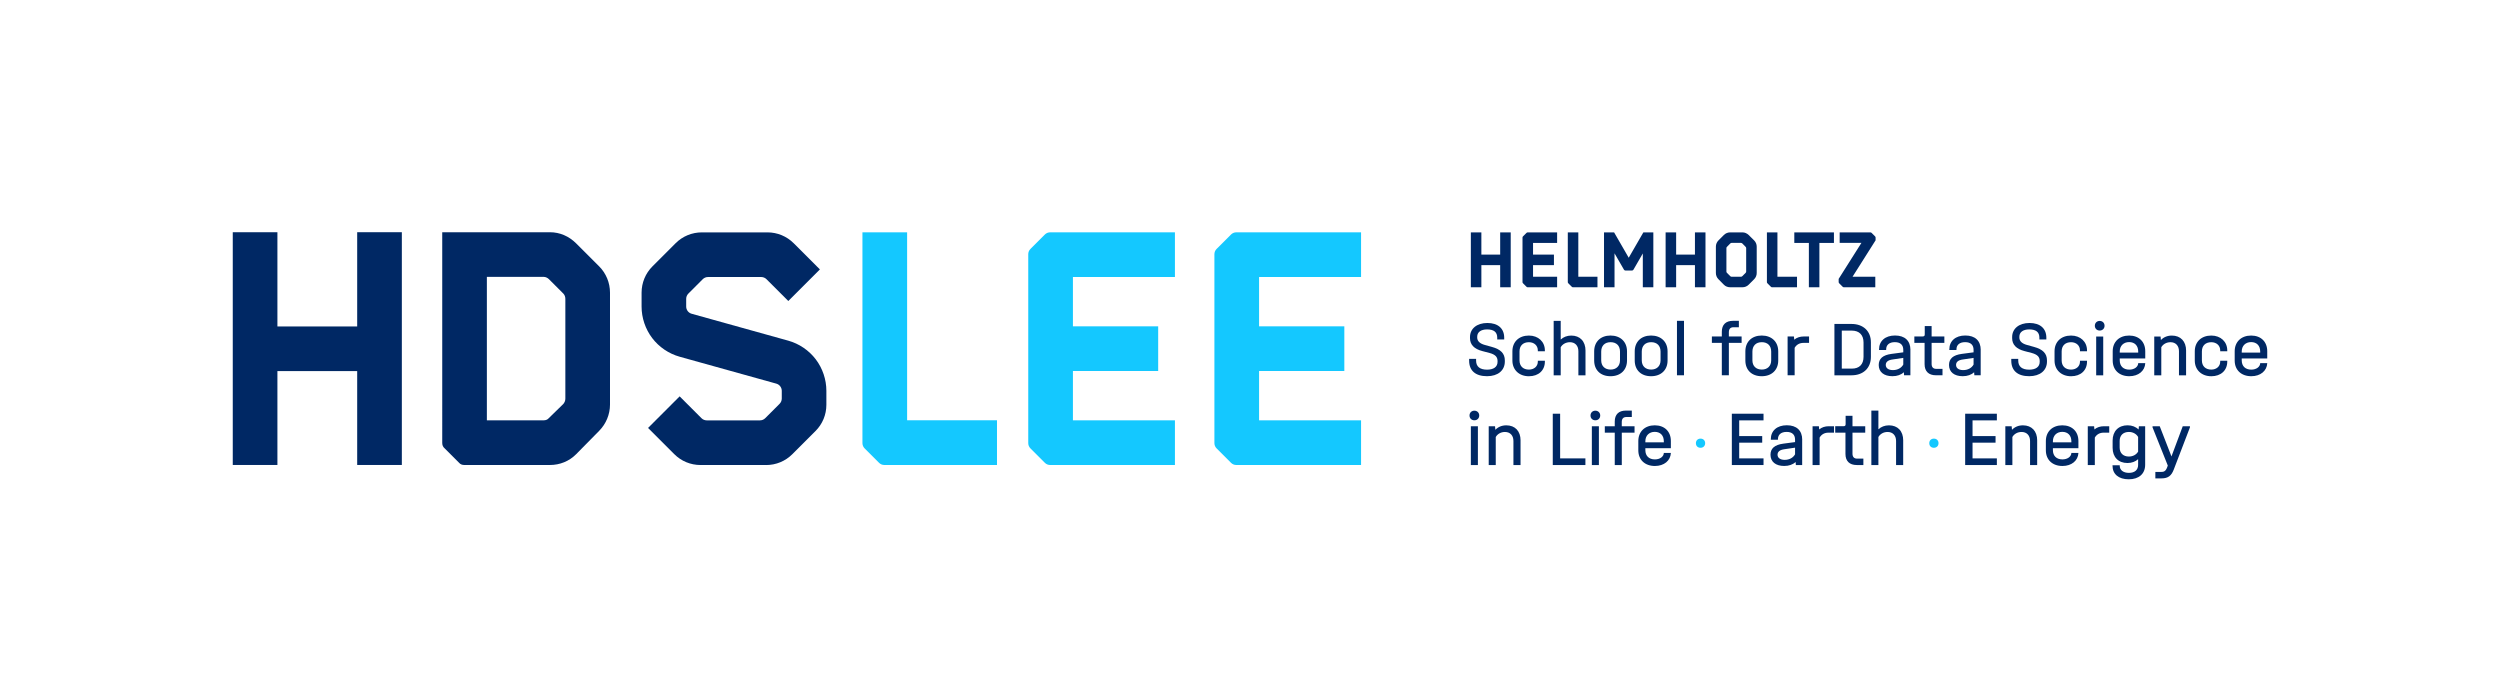 <?xml version="1.0" encoding="UTF-8"?><svg id="Ebene_1" xmlns="http://www.w3.org/2000/svg" viewBox="0 0 1086.19 303.51"><defs><style>.cls-1{fill:none;}.cls-2{fill:#002864;}.cls-3{fill:#14c8ff;}</style></defs><g><path class="cls-2" d="M155.19,141.83v-40.94h19.4v101.13h-19.4v-40.79h-34.66v40.79h-19.4V100.9h19.4v40.94h34.66Z"/><path class="cls-2" d="M260.32,115.73c3,3,4.71,7.13,4.71,11.41v48.64c0,4.28-1.73,8.39-4.71,11.41l-9.98,10.13c-3.05,3.09-7.13,4.71-11.41,4.71h-37.23c-.86,0-1.71-.29-2.28-1l-6.28-6.28c-.71-.57-1-1.43-1-2.28V100.9h46.78c4.28,0,8.27,1.71,11.41,4.85l9.99,9.98h0Zm-15.55,11.84l-6.28-6.28c-.57-.57-1.43-1-2.28-1h-24.68v62.33h24.68c.86,0,1.71-.28,2.28-1l6.28-6.13c.57-.71,.86-1.43,.86-2.28v-43.36c0-.86-.29-1.71-.86-2.28Z"/><path class="cls-2" d="M332.84,202.04h-28.47c-4.32,0-8.38-1.68-11.43-4.74l-11.37-11.37,13.72-13.72,9.48,9.48c.61,.61,1.43,.95,2.29,.95h23.12c.86,0,1.68-.34,2.29-.95l6.24-6.24c.61-.61,.95-1.43,.95-2.29v-3.36c0-1.45-.98-2.73-2.37-3.12l-41.98-11.69c-4.74-1.32-8.98-4.2-11.95-8.11-2.97-3.91-4.61-8.78-4.61-13.69v-6.04c0-4.29,1.7-8.4,4.74-11.43l10.03-10.03c3.05-3.05,7.11-4.73,11.43-4.73h28.47c4.32,0,8.38,1.68,11.43,4.73l11.37,11.37-13.72,13.72-9.48-9.47c-.61-.61-1.43-.95-2.29-.95h-23.12c-.86,0-1.68,.34-2.29,.95l-6.24,6.24c-.61,.61-.95,1.43-.95,2.29v3.36c0,1.45,.97,2.73,2.37,3.12l41.97,11.69c4.74,1.32,8.98,4.2,11.96,8.11,2.97,3.92,4.61,8.78,4.61,13.7v6.04c0,4.32-1.68,8.38-4.74,11.43l-10.02,10.02c-3.06,3.06-7.12,4.74-11.43,4.74Z"/><path class="cls-3" d="M433.17,182.62v19.41h-48.95c-.86,0-1.68-.34-2.29-.95l-6.27-6.27c-.61-.61-.95-1.43-.95-2.29V100.94h19.41v81.67h39.05Z"/><path class="cls-3" d="M466.16,120.35v21.43h37.04v19.41h-37.04v21.43h44.32v19.41h-54.22c-.86,0-1.68-.34-2.29-.95l-6.27-6.27c-.61-.61-.95-1.43-.95-2.29V110.45c0-.86,.34-1.68,.95-2.29l6.27-6.27c.61-.61,1.43-.95,2.29-.95h54.22v19.41h-44.32Z"/><path class="cls-3" d="M547.04,120.35v21.43h37.04v19.41h-37.04v21.43h44.31v19.41h-54.21c-.86,0-1.68-.34-2.29-.95l-6.27-6.27c-.61-.61-.95-1.43-.95-2.29V110.45c0-.86,.34-1.68,.95-2.29l6.27-6.27c.61-.61,1.43-.95,2.29-.95h54.21v19.41h-44.31Z"/></g><path id="Helmholtz" class="cls-2" d="M651.79,100.96h4.58v23.85h-4.58v-9.62h-8.17v9.62h-4.57v-23.85h4.57v9.65h8.17v-9.65Zm11.96,0c-.2,0-.41,.1-.54,.24l-1.48,1.48c-.17,.13-.24,.34-.24,.54v19.34c0,.2,.07,.41,.24,.54l1.48,1.48c.13,.17,.34,.24,.54,.24h12.78v-4.57h-10.46v-5.05h9.08v-4.58h-9.08v-5.08h10.46v-4.57h-12.78Zm19.67,23.85h10.64v-4.57h-8.32v-19.27h-4.57v21.59c0,.2,.07,.41,.24,.54l1.48,1.48c.13,.17,.34,.24,.54,.24h0Zm44.82-14.2v-9.65h-4.57v23.85h4.57v-9.62h8.17v9.62h4.58v-23.85h-4.58v9.65h-8.17Zm30.43,7.4c0,.2-.1,.37-.24,.54l-1.45,1.45c-.17,.17-.37,.24-.57,.24h-4.1c-.2,0-.37-.07-.54-.24l-1.45-1.45c-.17-.17-.24-.34-.24-.54v-10.22c0-.2,.07-.41,.24-.54l1.45-1.48c.17-.13,.34-.24,.54-.24h4.1c.2,0,.4,.1,.57,.24l1.45,1.48c.13,.13,.24,.34,.24,.54v10.22Zm1.08-15.91c-.74-.71-1.68-1.14-2.69-1.14h-5.35c-1.01,0-1.99,.4-2.73,1.14l-2.36,2.36c-.71,.71-1.11,1.68-1.11,2.69v11.47c0,1.01,.4,1.99,1.11,2.69l2.36,2.39c.71,.74,1.71,1.11,2.73,1.11h5.35c1.01,0,1.99-.4,2.69-1.11l2.39-2.39c.71-.71,1.11-1.68,1.11-2.69v-11.47c0-1.01-.4-1.98-1.11-2.69l-2.39-2.36h0Zm10.18,22.71h10.83v-4.57h-8.51v-19.27h-4.57v21.59c0,.2,.07,.41,.24,.54l1.48,1.48c.13,.17,.34,.24,.54,.24h0Zm15.98-19.27v19.27h4.57v-19.27h6.32v-4.57h-17.22v4.57h6.32Zm27.27-4.34c-.13-.14-.34-.24-.54-.24h-13.35v4.57h9.45l-9.89,15.64v1.38c0,.2,.1,.41,.24,.54l1.48,1.48c.13,.17,.34,.24,.54,.24h13.66v-4.57h-9.89l10.02-15.84v-1.18c0-.2-.1-.4-.24-.54l-1.48-1.48h0Zm-99.18-.24l-6.36,11.02-6.36-11.02h-4.38v23.85h4.57v-14.75l4.1,7.11c.14,.24,.39,.38,.66,.38h2.8c.27,0,.52-.15,.66-.38l4.07-7.05v14.69h4.57v-23.85h-4.34Z"/><g><path class="cls-2" d="M638.3,156.7v-.78h3.03v.78c0,2.58,1.67,3.91,4.76,3.91,2.86,0,4.56-1.22,4.56-3.4v-.38c0-1.77-1.05-2.82-3.47-3.47l-3.13-.82c-3.57-.92-5.37-2.82-5.37-5.61v-.48c0-3.67,2.99-6.12,7.55-6.12s7.31,2.35,7.31,6.39v.78h-3.03v-.78c0-2.41-1.43-3.6-4.42-3.6-2.65,0-4.28,1.19-4.28,3.16v.38c0,1.53,1.16,2.62,3.26,3.2l3.06,.85c3.91,1.05,5.68,2.89,5.68,5.88v.47c0,3.91-3.03,6.39-7.72,6.39-5.03,0-7.79-2.41-7.79-6.77Z"/><path class="cls-2" d="M657.1,156.63v-4.01c0-4.11,2.86-6.83,7.17-6.83,4.08,0,6.94,2.69,6.94,6.46v.37h-3.06v-.37c0-2.11-1.6-3.57-3.88-3.57-2.55,0-4.08,1.53-4.08,4.01v3.88c0,2.48,1.56,4.01,4.08,4.01,2.28,0,3.88-1.43,3.88-3.47v-.38h3.06v.38c0,3.81-2.75,6.36-6.94,6.36s-7.17-2.72-7.17-6.83Z"/><path class="cls-2" d="M688.86,152.35v10.71h-3.09v-10.47c0-2.38-1.43-3.91-3.67-3.91-1.77,0-3.23,.85-4.01,2.18v12.21h-3.06v-23.66h3.06v8.12c1.16-1.09,2.75-1.73,4.59-1.73,3.77,0,6.19,2.48,6.19,6.56Z"/><path class="cls-2" d="M692.63,156.63v-3.98c0-4.15,2.79-6.87,7.1-6.87s7.17,2.72,7.17,6.87v3.98c0,4.11-2.82,6.83-7.17,6.83s-7.1-2.69-7.1-6.83Zm11.22-.07v-3.81c0-2.52-1.53-4.08-4.08-4.08s-4.08,1.56-4.08,4.08v3.81c0,2.48,1.6,4.01,4.08,4.01s4.08-1.56,4.08-4.01Z"/><path class="cls-2" d="M710.25,156.63v-3.98c0-4.15,2.79-6.87,7.1-6.87s7.17,2.72,7.17,6.87v3.98c0,4.11-2.82,6.83-7.17,6.83s-7.1-2.69-7.1-6.83Zm11.22-.07v-3.81c0-2.52-1.53-4.08-4.08-4.08s-4.08,1.56-4.08,4.08v3.81c0,2.48,1.6,4.01,4.08,4.01s4.08-1.56,4.08-4.01Z"/><path class="cls-2" d="M728.6,163.05v-23.66h3.06v23.66h-3.06Z"/><path class="cls-2" d="M751.15,146.19h5.54v2.79h-5.54v14.07h-3.06v-14.07h-4.32v-2.79h4.32v-2.04c0-3.09,1.73-4.76,4.86-4.76h2.55v2.79h-2.35c-1.29,0-2,.71-2,2.14v1.87Z"/><path class="cls-2" d="M758.32,156.63v-3.98c0-4.15,2.79-6.87,7.11-6.87s7.17,2.72,7.17,6.87v3.98c0,4.11-2.82,6.83-7.17,6.83s-7.11-2.69-7.11-6.83Zm11.22-.07v-3.81c0-2.52-1.53-4.08-4.08-4.08s-4.08,1.56-4.08,4.08v3.81c0,2.48,1.6,4.01,4.08,4.01s4.08-1.56,4.08-4.01Z"/><path class="cls-2" d="M785.99,146.19v2.79h-2.45c-1.7,0-3.03,.78-3.81,2.14v11.93h-3.06v-16.86h2.75l.14,1.39c1.09-.92,2.52-1.39,4.11-1.39h2.31Z"/><path class="cls-2" d="M797.01,163.05v-22.3h7.45c5.1,0,8.4,3.16,8.4,7.96v6.39c0,4.79-3.3,7.96-8.4,7.96h-7.45Zm3.2-19.41v16.52h4.35c3.3,0,5.1-1.87,5.1-5.13v-6.22c0-3.26-1.84-5.17-5.1-5.17h-4.35Z"/><path class="cls-2" d="M830.02,152.07v10.98h-2.75l-.1-1.33c-1.19,1.12-2.89,1.73-4.96,1.73-3.71,0-5.95-1.84-5.95-4.86,0-2.75,1.77-4.32,5.54-4.83l5.13-.68v-1.05c0-2.18-1.26-3.37-3.67-3.37s-3.77,1.19-3.77,3.16v.24h-3.09v-.24c0-3.67,2.69-6.05,6.94-6.05s6.7,2.28,6.7,6.29Zm-3.09,6.32v-2.89l-4.62,.68c-2.07,.27-2.99,1.12-2.99,2.38,0,1.39,1.19,2.24,3.09,2.24,2.01,0,3.67-.88,4.52-2.41Z"/><path class="cls-2" d="M839.24,141.67v4.52h5.54v2.79h-5.54v9.14c0,1.39,.68,2.14,2.01,2.14h2.72v2.79h-2.82c-3.23,0-4.96-1.73-4.96-4.83v-9.25h-4.45v-2.79h3.6c.71,0,.92-.3,.92-.92v-3.6h2.99Z"/><path class="cls-2" d="M860.56,152.07v10.98h-2.75l-.1-1.33c-1.19,1.12-2.89,1.73-4.96,1.73-3.71,0-5.95-1.84-5.95-4.86,0-2.75,1.77-4.32,5.54-4.83l5.13-.68v-1.05c0-2.18-1.26-3.37-3.67-3.37s-3.77,1.19-3.77,3.16v.24h-3.09v-.24c0-3.67,2.69-6.05,6.94-6.05s6.7,2.28,6.7,6.29Zm-3.09,6.32v-2.89l-4.62,.68c-2.07,.27-2.99,1.12-2.99,2.38,0,1.39,1.19,2.24,3.09,2.24,2.01,0,3.67-.88,4.52-2.41Z"/><path class="cls-2" d="M873.85,156.7v-.78h3.03v.78c0,2.58,1.67,3.91,4.76,3.91,2.86,0,4.56-1.22,4.56-3.4v-.38c0-1.77-1.05-2.82-3.47-3.47l-3.13-.82c-3.57-.92-5.37-2.82-5.37-5.61v-.48c0-3.67,2.99-6.12,7.55-6.12s7.31,2.35,7.31,6.39v.78h-3.03v-.78c0-2.41-1.43-3.6-4.42-3.6-2.65,0-4.28,1.19-4.28,3.16v.38c0,1.53,1.16,2.62,3.26,3.2l3.06,.85c3.91,1.05,5.68,2.89,5.68,5.88v.47c0,3.91-3.03,6.39-7.72,6.39-5.03,0-7.79-2.41-7.79-6.77Z"/><path class="cls-2" d="M892.65,156.63v-4.01c0-4.11,2.86-6.83,7.17-6.83,4.08,0,6.94,2.69,6.94,6.46v.37h-3.06v-.37c0-2.11-1.6-3.57-3.88-3.57-2.55,0-4.08,1.53-4.08,4.01v3.88c0,2.48,1.56,4.01,4.08,4.01,2.28,0,3.88-1.43,3.88-3.47v-.38h3.06v.38c0,3.81-2.75,6.36-6.94,6.36s-7.17-2.72-7.17-6.83Z"/><path class="cls-2" d="M910.16,141.54c0-1.26,.92-2.11,2.11-2.11s2.11,.85,2.11,2.11c0,1.19-.88,2.07-2.11,2.07s-2.11-.88-2.11-2.07Zm3.64,21.52h-3.06v-16.86h3.06v16.86Z"/><path class="cls-2" d="M932.06,155.74h-11.08v.82c0,2.52,1.56,4.04,4.15,4.04,2.21,0,3.84-1.22,3.88-2.82h3.06c-.17,3.37-2.96,5.68-6.94,5.68-4.35,0-7.21-2.69-7.21-6.8v-4.04c0-4.11,2.86-6.83,7.14-6.83s7,2.72,7,6.8v3.16Zm-11.08-3.03v.48h8.02v-.48c0-2.52-1.53-4.08-3.94-4.08s-4.08,1.6-4.08,4.08Z"/><path class="cls-2" d="M949.8,152.35v10.71h-3.09v-10.47c0-2.38-1.43-3.91-3.67-3.91-1.77,0-3.23,.85-4.01,2.18v12.21h-3.06v-16.86h2.75l.14,1.53c1.16-1.22,2.79-1.94,4.76-1.94,3.81,0,6.19,2.52,6.19,6.56Z"/><path class="cls-2" d="M953.58,156.63v-4.01c0-4.11,2.86-6.83,7.17-6.83,4.08,0,6.94,2.69,6.94,6.46v.37h-3.06v-.37c0-2.11-1.6-3.57-3.88-3.57-2.55,0-4.08,1.53-4.08,4.01v3.88c0,2.48,1.56,4.01,4.08,4.01,2.28,0,3.88-1.43,3.88-3.47v-.38h3.06v.38c0,3.81-2.75,6.36-6.94,6.36s-7.17-2.72-7.17-6.83Z"/><path class="cls-2" d="M985.06,155.74h-11.08v.82c0,2.52,1.56,4.04,4.15,4.04,2.21,0,3.84-1.22,3.88-2.82h3.06c-.17,3.37-2.96,5.68-6.94,5.68-4.35,0-7.21-2.69-7.21-6.8v-4.04c0-4.11,2.86-6.83,7.14-6.83s7,2.72,7,6.8v3.16Zm-11.08-3.03v.48h8.02v-.48c0-2.52-1.53-4.08-3.94-4.08s-4.08,1.6-4.08,4.08Z"/><path class="cls-2" d="M638.47,180.54c0-1.26,.92-2.11,2.11-2.11s2.11,.85,2.11,2.11c0,1.19-.88,2.07-2.11,2.07s-2.11-.88-2.11-2.07Zm3.64,21.52h-3.06v-16.86h3.06v16.86Z"/><path class="cls-2" d="M660.64,191.35v10.71h-3.09v-10.47c0-2.38-1.43-3.91-3.67-3.91-1.77,0-3.23,.85-4.01,2.18v12.21h-3.06v-16.86h2.75l.14,1.53c1.16-1.22,2.79-1.94,4.76-1.94,3.81,0,6.19,2.52,6.19,6.56Z"/><path class="cls-2" d="M677.84,179.75v19.41h10.98v2.89h-14.18v-22.3h3.2Z"/><path class="cls-2" d="M691.04,180.54c0-1.26,.92-2.11,2.11-2.11s2.11,.85,2.11,2.11c0,1.19-.88,2.07-2.11,2.07s-2.11-.88-2.11-2.07Zm3.64,21.52h-3.06v-16.86h3.06v16.86Z"/><path class="cls-2" d="M704.63,185.19h5.54v2.79h-5.54v14.07h-3.06v-14.07h-4.32v-2.79h4.32v-2.04c0-3.09,1.73-4.76,4.86-4.76h2.55v2.79h-2.35c-1.29,0-2.01,.71-2.01,2.14v1.87Z"/><path class="cls-2" d="M725.95,194.74h-11.08v.82c0,2.52,1.56,4.04,4.15,4.04,2.21,0,3.84-1.22,3.88-2.82h3.06c-.17,3.37-2.96,5.68-6.94,5.68-4.35,0-7.21-2.69-7.21-6.8v-4.04c0-4.11,2.86-6.83,7.14-6.83s7,2.72,7,6.8v3.16Zm-11.08-3.03v.48h8.02v-.48c0-2.52-1.53-4.08-3.94-4.08s-4.08,1.6-4.08,4.08Z"/><path class="cls-3" d="M736.83,192.54c0-1.16,.82-1.97,2.01-1.97s2.01,.82,2.01,1.97-.78,2.01-2.01,2.01-2.01-.82-2.01-2.01Z"/><path class="cls-2" d="M752.44,179.75h13.77v2.89h-10.57v6.83h10v2.86h-10v6.83h10.57v2.89h-13.77v-22.3Z"/><path class="cls-2" d="M783,191.07v10.98h-2.75l-.1-1.33c-1.19,1.12-2.89,1.73-4.96,1.73-3.71,0-5.95-1.84-5.95-4.86,0-2.75,1.77-4.32,5.54-4.83l5.13-.68v-1.05c0-2.18-1.26-3.37-3.67-3.37s-3.77,1.19-3.77,3.16v.24h-3.09v-.24c0-3.67,2.69-6.05,6.94-6.05s6.7,2.28,6.7,6.29Zm-3.09,6.32v-2.89l-4.62,.68c-2.07,.27-2.99,1.12-2.99,2.38,0,1.39,1.19,2.24,3.09,2.24,2.01,0,3.67-.88,4.52-2.41Z"/><path class="cls-2" d="M796.84,185.19v2.79h-2.45c-1.7,0-3.03,.78-3.81,2.14v11.93h-3.06v-16.86h2.75l.14,1.39c1.09-.92,2.52-1.39,4.11-1.39h2.31Z"/><path class="cls-2" d="M804.86,180.67v4.52h5.54v2.79h-5.54v9.14c0,1.39,.68,2.14,2.01,2.14h2.72v2.79h-2.82c-3.23,0-4.96-1.73-4.96-4.83v-9.25h-4.45v-2.79h3.6c.71,0,.92-.3,.92-.92v-3.6h2.99Z"/><path class="cls-2" d="M826.89,191.35v10.71h-3.09v-10.47c0-2.38-1.43-3.91-3.67-3.91-1.77,0-3.23,.85-4.01,2.18v12.21h-3.06v-23.66h3.06v8.12c1.16-1.09,2.75-1.73,4.59-1.73,3.77,0,6.19,2.48,6.19,6.56Z"/><path class="cls-3" d="M838.22,192.54c0-1.16,.82-1.97,2.01-1.97s2.01,.82,2.01,1.97-.78,2.01-2.01,2.01-2.01-.82-2.01-2.01Z"/><path class="cls-2" d="M853.82,179.75h13.77v2.89h-10.57v6.83h10v2.86h-10v6.83h10.57v2.89h-13.77v-22.3Z"/><path class="cls-2" d="M885.1,191.35v10.71h-3.09v-10.47c0-2.38-1.43-3.91-3.67-3.91-1.77,0-3.23,.85-4.01,2.18v12.21h-3.06v-16.86h2.75l.14,1.53c1.16-1.22,2.79-1.94,4.76-1.94,3.81,0,6.19,2.52,6.19,6.56Z"/><path class="cls-2" d="M903.02,194.74h-11.08v.82c0,2.52,1.56,4.04,4.15,4.04,2.21,0,3.84-1.22,3.88-2.82h3.06c-.17,3.37-2.96,5.68-6.94,5.68-4.35,0-7.21-2.69-7.21-6.8v-4.04c0-4.11,2.86-6.83,7.14-6.83s7,2.72,7,6.8v3.16Zm-11.08-3.03v.48h8.02v-.48c0-2.52-1.53-4.08-3.94-4.08s-4.08,1.6-4.08,4.08Z"/><path class="cls-2" d="M916.41,185.19v2.79h-2.45c-1.7,0-3.03,.78-3.81,2.14v11.93h-3.06v-16.86h2.75l.14,1.39c1.09-.92,2.52-1.39,4.11-1.39h2.31Z"/><path class="cls-2" d="M929.3,185.19h2.72v16.73c0,3.94-2.72,6.32-7.14,6.32s-7.04-2.28-7.04-5.88v-.2h3.13v.2c0,1.87,1.53,3.09,4.01,3.09s3.98-1.29,3.98-3.43v-2.52c-1.16,1.05-2.75,1.67-4.62,1.67-3.94,0-6.46-2.55-6.46-6.6v-3.13c0-4.08,2.52-6.66,6.49-6.66,1.97,0,3.64,.68,4.79,1.84l.14-1.43Zm-.34,11.02v-6.36c-.78-1.36-2.28-2.18-4.01-2.18-2.48,0-4.01,1.5-4.01,3.91v2.86c0,2.41,1.53,3.91,4.01,3.91,1.77,0,3.23-.81,4.01-2.14Z"/><path class="cls-2" d="M941.85,202.26l-6.63-16.59v-.48h3.13l5.1,13.12,4.9-13.12h3.13v.48l-7.04,18.36c-1.02,2.69-2.48,3.81-5.3,3.81h-2.69v-2.79h2.41c1.29,0,2.04-.27,2.69-1.94l.31-.85Z"/></g><g><polygon class="cls-1" points="591.35 105.53 591.35 100.96 615.2 100.96 615.2 105.53 605.58 105.53 605.58 113.71 615.2 113.71 615.2 118.28 591.35 118.28 591.35 113.71 601 113.71 601 105.53 591.35 105.53"/><polygon class="cls-1" points="615.2 105.53 615.2 100.96 639.05 100.96 639.05 105.53 629.43 105.53 629.43 113.71 639.05 113.71 639.05 118.28 615.2 118.28 615.2 113.71 624.85 113.71 624.85 105.53 615.2 105.53"/></g><path class="cls-1" d="M155.19,40.94V0h19.4V101.13h-19.4V60.34h-34.66v40.79h-19.4V0h19.4V40.94h34.66Z"/><path class="cls-1" d="M155.19,242.92v-40.94h19.4v101.13h-19.4v-40.79h-34.66v40.79h-19.4v-101.13h19.4v40.94h34.66Z"/><path class="cls-1" d="M40.94,148.4H0v-19.4H101.13v19.4H60.34v34.66h40.79v19.4H0v-19.4H40.94v-34.66Z"/><path class="cls-1" d="M1026,148.4h-40.94v-19.4h101.13v19.4h-40.79v34.66h40.79v19.4h-101.13v-19.4h40.94v-34.66Z"/></svg>